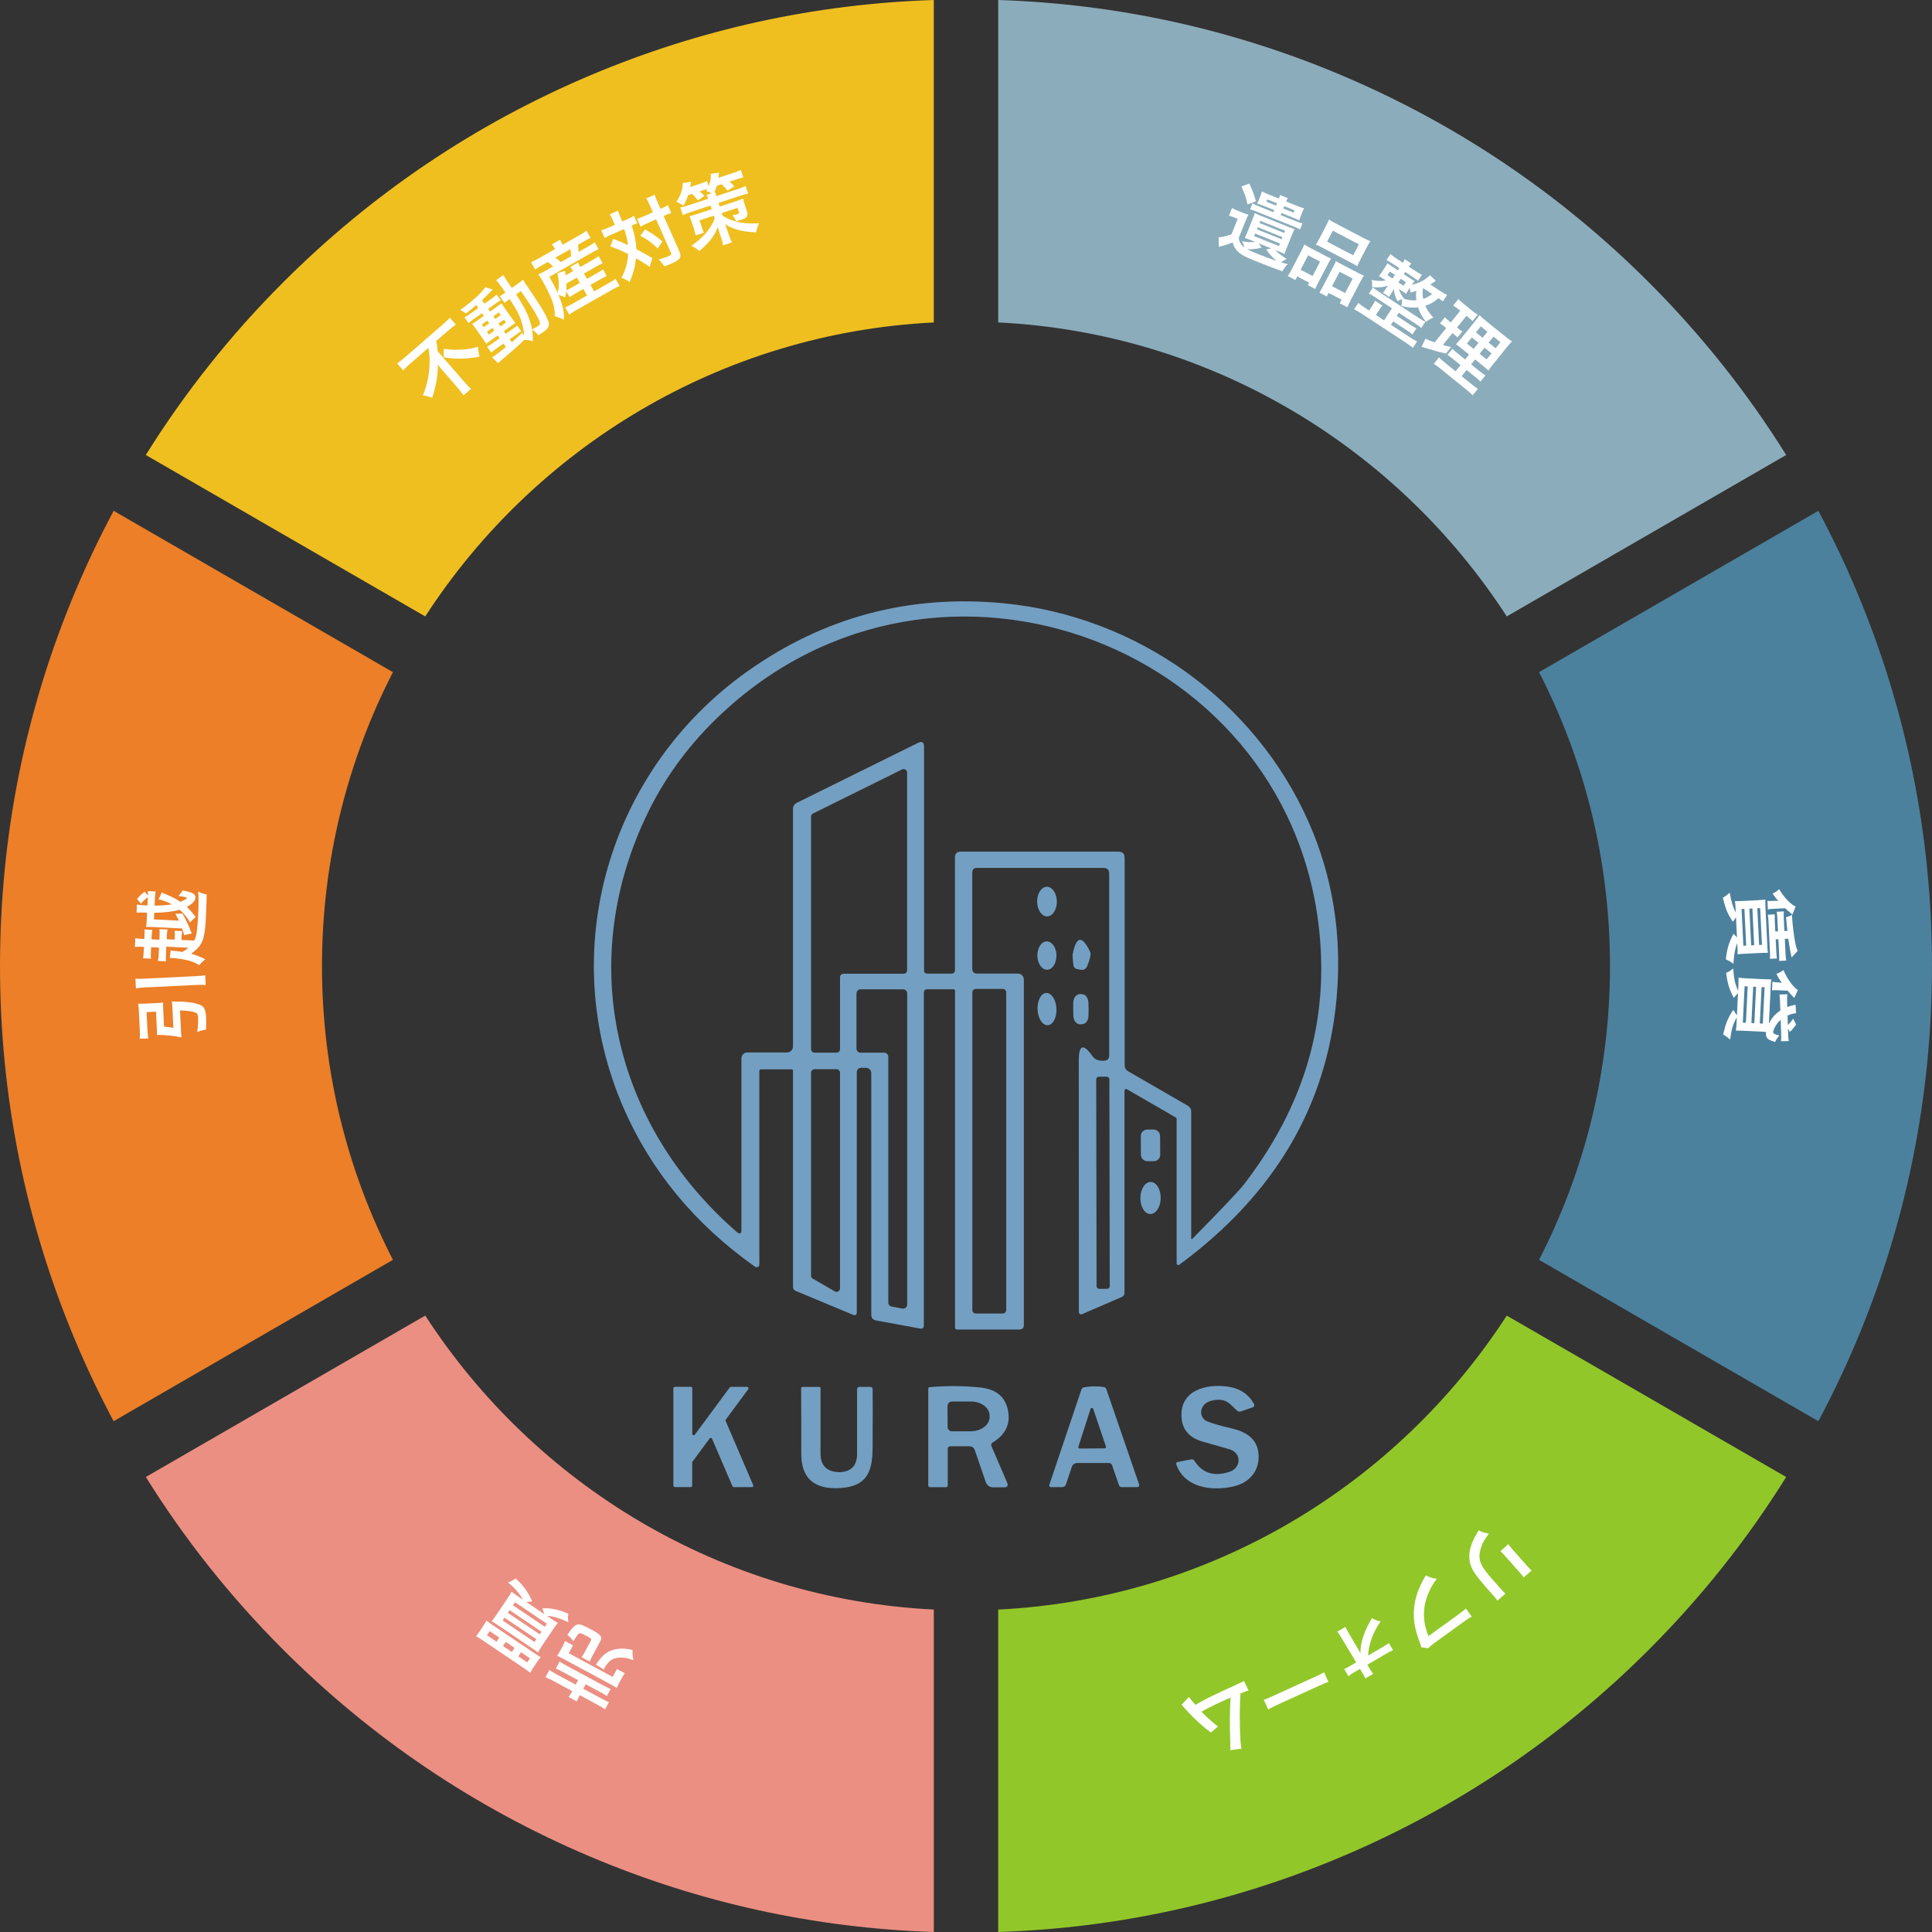 <?xml version="1.0" encoding="UTF-8"?><svg id="infographic01" xmlns="http://www.w3.org/2000/svg" width="1200" height="1200" viewBox="0 0 1200 1200"><rect x="0" y="0" width="1200" height="1200" fill="#333333" stroke="none"/><path d="M935.87,382.87l173.55-100.26c-24.07-38.65-52.54-74.47-85.16-107.11-55.07-55.1-119.23-98.37-190.69-128.62C765.65,18.14,693.9,2.4,620,0v200.27c132.32,6.55,247.93,77.74,315.87,182.59Z" style="fill:#8bacbb;"/><path d="M1000,600c0,65.7-15.91,127.75-44.07,182.51l173.49,100.22c8.5-15.93,16.3-32.27,23.38-49.02,31.31-74.08,47.19-152.71,47.19-233.71s-15.88-159.63-47.19-233.71c-7.08-16.75-14.89-33.09-23.38-49.02l-173.49,100.22c28.16,54.76,44.07,116.81,44.07,182.51Z" style="fill:#4c819e;"/><path d="M580,200.27V0c-73.9,2.4-145.65,18.14-213.58,46.88-71.46,30.24-135.62,73.51-190.69,128.62-32.62,32.64-61.09,68.47-85.16,107.11l173.55,100.26c67.94-104.85,183.55-176.04,315.87-182.59Z" style="fill:#efbf20;"/><path d="M200,600c0-65.7,15.91-127.75,44.07-182.51l-173.49-100.22c-8.5,15.93-16.3,32.27-23.38,49.02C15.88,440.37,0,519,0,600s15.88,159.63,47.19,233.71c7.08,16.75,14.89,33.09,23.38,49.02l173.49-100.22c-28.16-54.76-44.07-116.81-44.07-182.51Z" style="fill:#ec7f27;"/><path d="M620,999.73v200.27c73.9-2.4,145.65-18.14,213.58-46.88,71.46-30.24,135.62-73.51,190.69-128.61,32.62-32.64,61.09-68.47,85.16-107.11l-173.55-100.26c-67.94,104.85-183.55,176.04-315.87,182.59Z" style="fill:#92c729;"/><path d="M264.13,817.13l-173.55,100.26c24.07,38.65,52.54,74.47,85.16,107.11,55.07,55.1,119.23,98.37,190.69,128.61,67.92,28.75,139.68,44.48,213.58,46.88v-200.27c-132.32-6.55-247.93-77.74-315.87-182.59Z" style="fill:#eb8f82;"/><path d="M157.25,367.34c-36.56,69.5-57.25,148.66-57.25,232.66s20.69,163.16,57.25,232.66" style="fill:none;"/><path d="M177.29,867.3c85.29,134.75,233.15,225.91,402.71,232.59" style="fill:none;"/><path d="M1022.71,332.7c-85.29-134.75-233.15-225.91-402.71-232.59" style="fill:none;"/><path d="M1042.75,832.66c36.56-69.5,57.25-148.66,57.25-232.66s-20.69-163.16-57.25-232.66" style="fill:none;"/><path d="M580,100.12c-169.56,6.67-317.43,97.84-402.71,232.59" style="fill:none;"/><path d="M620,1099.88c169.56-6.67,317.43-97.84,402.71-232.59" style="fill:none;"/><path d="M84.12,607.84c1.74.16,2.84.15,5.34.03l31.88-1.55c2.88-.14,4.22-.25,6.12-.59l.3,6.09c-2.03-.14-3.37-.17-6.15-.04l-31.88,1.55c-2.49.12-3.45.22-5.31.6l-.3-6.09ZM107.1,625.95c-.08-1.73-.18-2.78-.38-3.92.96.05,1.3.08,2.55.07,6.58-.03,12.1.71,15.14,2.1,2.46,1.08,3.37,3.11,3.6,7.71.11,2.25.08,4.52-.06,7.6-2.19.35-3.33.69-5.4,1.51.45-3.68.6-6.38.48-8.92-.09-1.87-.42-2.67-1.35-3.06-1.96-.87-5.01-1.29-9.87-1.44l.64,13.24c.07,1.34.17,2.44.32,3.54-4.91-1.06-10.7-1.64-15.36-1.56.09-1.06.09-2.07,0-3.75l-.52-10.7-5.85.28.55,11.27c.09,1.78.26,3.45.53,5.02l-5.32.26c.12-1.45.13-3.18.04-5.1l-.59-12.04c-.09-1.87-.21-3.31-.42-4.64,1.2.04,2.31.03,3.89-.04l7.86-.38c1.58-.08,2.59-.17,3.73-.33-.04,1.2-.01,2.74.06,4.28l.52,10.7c2.08.19,3.72.4,5.8.73l-.6-12.42Z" style="fill:#fff;"/><path d="M103.3,587.98l-.22,4.61c-.1,2.16-.11,3.26.07,4.52l-5.08-.25c.3-1.19.4-2.29.51-4.5l.18-3.79-4.89-.24-.14,2.88c-.09,1.87-.1,2.98.03,4.23l-4.94-.24c.25-1.19.34-1.96.45-4.21l.14-2.88-1.29-.06c-2.11-.1-3.12-.06-4.33.08l.26-5.42c1.19.25,2.19.35,4.3.45l1.29.06.08-1.63c.12-2.4.1-3.12-.03-4.28l4.94.24c-.25,1.24-.35,2.24-.45,4.26l-.08,1.63,4.89.24.1-2.11c.11-2.21.11-3.26-.07-4.48l5.08.25c-.3,1.24-.4,2.29-.5,4.45l-.08,1.58,4.94.24.08-1.58c.09-1.77.08-2.64-.05-3.9l4.75.23c-.3,1.14-.39,2.1-.48,3.87l-.08,1.58,7.91.39c.95-1.73,1.29-2.87,1.67-5.64.3-2.15.68-7.08.85-10.49.26-5.32.28-10.71.02-14.23,2.26,1.02,3.3,1.36,5.25,1.7-.03,3.56-.2,7.97-.54,14.98-.38,7.72-1.11,11.87-2.49,14.69s-3.46,4.98-6.69,7.13c2.89.81,6.05,2.03,8.82,3.46-2,1.68-2.56,2.18-3.64,3.67-2.33-1.41-4.69-2.34-7.54-3.06-2.8-.67-6.62-1.24-9.16-1.36-.62-.03-.96-.05-1.68.01l.52-4.69c.76.13.81.14,3.16.35,1.34.11,2.25.25,4.15.54,1.33-.75,2.57-1.56,3.68-2.61l-13.66-.67ZM100.47,554.28c.75.37,1.22.59,2.44,1.13,4.15,1.69,6.21,2.75,9.09,4.72,2.85-1.21,4.08-1.92,4.1-2.35s-2.02-.92-5.41-1.32c1.35-1.18,2.02-2.07,2.67-3.43,3,.58,4.04.87,5.51,1.42,1.79.76,2.61,1.71,2.54,3.1-.1,1.97-1.97,3.94-5.37,5.75,2.16,2.08,3.34,3.43,5.51,6.33q-.5.46-1.75,1.5c-.45.36-.91.87-1.72,1.84-2.09-3.42-3.91-5.62-6.53-7.92-4.05,1.2-9.27,1.81-15.76,1.88l-.2,4.13,15.53.76c-.65-1.38-1.05-2.12-2.2-4.24l4.38-.17c2.04,3.51,3.43,6.47,4.98,10.34.43,1.08.6,1.47.86,2.06l-4.81,1.02c-.15-.97-.32-1.41-1.24-4.15l-17.64-.86c-2.11-.1-3.17-.11-4.71-.04.21-1.34.31-2.48.43-4.84l.2-4.08c-.86-.04-1.54-.03-1.97-.05-2.5-.07-3.03-.05-4.61.02l.25-5.04c1.28.3,2.53.41,5.16.54.29.01.77.04,1.39.07l.25-5.13c-1.59,1.12-2.85,2.36-4.33,4.02l-2.41-2.91c1.89-2.22,2.84-3.08,4.74-4.58l2.04,2.46c.05-1.1,0-2.02-.06-2.79l4.84.24c-.26,1.33-.36,2.48-.44,4.16l-.22,4.61c3.94,0,8.23-.32,10.8-.77-2.43-1.32-5.74-2.59-8.3-3.15l1.99-4.28Z" style="fill:#fff;"/><path d="M359.84,1053.42c-.82,1.52-1.16,2.26-1.54,3.37l-5.16-2.78c.67-.73,1.16-1.55,2.01-3.12l.27-.51-11.41-6.15c-2.32-1.25-4.02-2.06-5.21-2.48l2.41-4.48c1.24.83,2.63,1.69,4.83,2.88l11.54,6.22,1.5-2.79-9.43-5.08c-2.16-1.16-3.24-1.69-4.43-2.11l2.35-4.36c1.11.77,2.11,1.35,4.22,2.49l23.12,12.46c1.99,1.07,3.07,1.6,4.36,2.13l-2.34,4.36c-1.01-.76-2.04-1.37-4.16-2.51l-9-4.85-1.5,2.79,10.86,5.85c2.24,1.21,3.57,1.87,5.1,2.48l-2.41,4.48c-1.01-.76-2.61-1.73-4.98-3.01l-10.74-5.79-.27.51ZM388.07,1039.28c-.69.88-1.24,1.79-1.85,2.93l-1.62,3c-.71,1.31-1.12,2.18-1.52,3.22-1.24-.83-2.36-1.49-4.43-2.61l-27.94-15.06c-2.03-1.09-3.11-1.62-4.66-2.29.6-.82,1.03-1.52,1.79-2.91l1.66-3.09c.68-1.27,1.12-2.18,1.45-3.2l4.95,2.67-2.64,4.91,27.3,14.72,2.64-4.91,4.86,2.62ZM366.94,1019.16c.59-1.1.3-1.47-2.57-3.02-2.96-1.59-3.98-1.93-4.66-1.58s-1.46,1.4-3.58,4.83c-1.05-1.49-2.09-2.6-3.75-3.88,2.64-4.09,4.5-6.03,6.21-6.47,1.47-.41,3.62.37,8.48,2.99,6.42,3.46,7.27,4.63,5.61,7.71l-4.67,8.67c-.93,1.73-1.37,2.65-1.72,3.6l-5.07-2.73c.69-.88,1.14-1.62,1.99-3.18l3.73-6.94ZM370.12,1033.92c.4-.44.6-.71,1.23-1.68,2.54-3.81,5.78-6.38,9.31-7.47,2.02-.6,4.56-.87,6.85-.78,1.44.07,2.7.25,5.43.85-.16,2.53-.03,3.91.52,6.33-2.83-1.03-4.36-1.42-6.63-1.56-3.69-.24-6.27.5-8.28,2.31-1,.94-2.18,2.43-2.82,3.61-.2.38-.44.91-.6,1.42l-5.02-3.03Z" style="fill:#fff;"/><path d="M300.14,1009.93c1.02-1.51,1.52-2.34,2.01-3.33.9.72,1.91,1.46,4.1,2.94l25.39,17.12c1.99,1.34,3.29,2.16,4.22,2.67-.83.89-1.38,1.62-2.37,3.09l-2.09,3.11c-.99,1.47-1.46,2.26-2.05,3.48-1.07-.9-2.16-1.69-4.39-3.19l-24.71-16.67c-2.23-1.5-3.41-2.24-4.6-2.87.84-.99,1.37-1.68,2.41-3.24l2.09-3.11ZM304.18,1013.13l-1.72,2.55,5.93,4,1.72-2.55-5.93-4ZM342.11,1005.29c1.71,1.15,2.93,1.92,4.4,2.74-.87,1.03-1.86,2.33-3.36,4.56l-6.17,9.16c-1.34,1.99-2.15,3.36-2.83,4.63-1.18-.91-1.99-1.52-4.1-2.94l-20.18-13.61c-2.31-1.56-3.29-2.16-4.46-2.83,1-1.23,1.77-2.28,3.22-4.43l6.25-9.28c1.5-2.23,2.4-3.65,2.9-4.65,1.23,1,2.4,1.85,4.11,3l2.94,1.99c-1.78-3.46-4.78-6.99-9.29-10.78,1.72-.58,2.76-1.09,4.75-2.41,3.17,2.95,4.62,4.57,6.46,7.25,1.78,2.59,2.64,4.16,3.85,7l-3.7.34,11.14,7.52-1.15-3.62c2.98-.13,4.63,0,7.52.61,3.2.66,5.24,1.33,8.64,2.82-.39,1.7-.4,3.09-.01,5.26-5.56-2.65-9.96-3.94-13.24-3.89l2.31,1.56ZM333.16,1018.13l-19.78-13.34-1.18,1.75,19.78,13.34,1.18-1.75ZM312.42,1022.38l5.49,3.7,1.72-2.55-5.49-3.7-1.72,2.55ZM336.33,1013.44l-19.78-13.34-1.13,1.67,19.78,13.34,1.13-1.67ZM339.65,1008.5l-19.78-13.34-1.29,1.91,19.78,13.34,1.29-1.91ZM321.93,1028.8l5.53,3.73,1.72-2.55-5.53-3.73-1.72,2.55Z" style="fill:#fff;"/><path d="M769.43,147.77c.42,2.81,1.25,4.23,3.52,5.92-.45-1.58-.8-2.39-1.5-3.86,3.22.62,5.29.73,8.11.41l-2.54-1.02c-1.47-.59-2.18-.88-3.88-1.41.57-1.17.98-2.04,1.53-3.42l3.42-8.51c.66-1.65.96-2.51,1.26-3.53,1.42.72,1.86.9,3.82,1.69l17.01,6.84c1.78.72,2.69,1.03,3.88,1.41-.46.9-.9,1.86-1.53,3.42l-3.38,8.42c-.66,1.65-.98,2.56-1.3,3.62-1.52-.72-2.26-1.07-3.69-1.64l-2-.81c2.03,2.16,3.96,3.66,7.04,5.52-1.28.62-2.29,1.2-3.53,2.1,1.17.31,1.76.5,4.19,1.17-1.54,1.5-1.98,2.1-3.34,4.45-4.7-1.68-10.49-3.91-16.23-6.22-7.79-3.13-9.99-4.38-12.15-6.85-1.24-1.43-1.95-2.75-2.53-4.9-3.09,1.24-3.44,1.36-8.56,2.77l-.14-5.96c1.87-.02,5-.73,7.97-1.82l3.87-9.63-2.32-.93c-1.25-.5-1.93-.73-3.12-1l1.93-4.81c1.09.64,1.78.97,3.52,1.67l3.21,1.29c1.6.64,2.29.87,3.46,1.18-.65,1.24-1.04,2.07-2.13,4.79l-3.87,9.63ZM775.95,114.01c2.13,4.48,2.82,6.36,4.11,11.02l-5.18,1.95c-1.04-4.61-1.74-6.5-3.82-11.11l4.89-1.86ZM783.54,153.86c-3.32.79-5.9,1.04-8.82.96,1.71.9,3.23,1.61,5.33,2.45,3.56,1.43,9.45,3.65,12.91,4.83-2.56-2.12-4.05-3.7-6.52-7.07l3.01-.81-7.62-3.06,1.71,2.71ZM806.16,128.07c1.51.61,2.87,1.1,3.86,1.34-.47.79-.8,1.49-1.31,2.74l-.75,1.87c-.48,1.2-.76,2.02-.95,2.88-1.12-.55-2.13-1.01-3.78-1.67l-7.26-2.92-.52,1.29,9.4,3.78c2,.81,3.05,1.17,4.1,1.39l-1.5,3.74c-1-.61-2-1.06-3.92-1.83l-22.98-9.24c-1.87-.75-2.96-1.14-4.1-1.39l1.5-3.74c.91.57,1.96,1.05,3.92,1.83l9.09,3.65.52-1.29-6.73-2.7c-1.56-.63-2.78-1.07-3.93-1.42.38-.68.76-1.51,1.28-2.8l.75-1.87c.45-1.11.67-1.8.93-2.83.88.51,2.16,1.07,3.67,1.68l6.9,2.78c.37-1.04.53-1.44.68-2.21l4.85,1.95c-.4.61-.56,1.02-1.04,2.07l7.3,2.94ZM778.98,146.65l15.41,6.2.64-1.6-15.41-6.2-.64,1.6ZM780.68,142.41l15.41,6.2.52-1.29-15.41-6.2-.52,1.29ZM782.26,138.49l15.41,6.2.54-1.34-15.41-6.2-.54,1.34ZM787.16,123.85l-.57,1.43,6.01,2.42.57-1.43-6.01-2.42ZM797.1,129.5l6.37,2.56.57-1.43-6.37-2.56-.57,1.43Z" style="fill:#fff;"/><path d="M808.18,156.03c.8-1.53,1.45-2.87,1.96-4.18,1.21.79,2.29,1.42,4.04,2.33l9.32,4.87c1.23.64,2.19,1.09,3.26,1.54-.59.83-.93,1.47-2.06,3.64l-5.94,11.36c-.91,1.75-1.47,2.92-1.83,3.92l-4.59-2.4.8-1.53-7.4-3.87-1.16,2.21-4.72-2.47c.81-1.15,1.46-2.27,2.61-4.49l5.71-10.94ZM807.84,167.56l7.44,3.89,4.69-8.98-7.45-3.89-4.69,8.98ZM823.64,140.22c.8-1.53,1.36-2.7,1.81-3.88,1.19.84,2.4,1.53,4.7,2.73l16.04,8.39c2.38,1.25,3.77,1.92,4.96,2.32-.68,1-1.28,2.04-2.13,3.66l-4.11,7.87c-.91,1.75-1.42,2.83-1.9,4.05-1.25-.82-2.08-1.3-4.34-2.48l-16.85-8.81c-2.21-1.16-3.17-1.6-4.51-2.14.75-1.13,1.39-2.25,2.22-3.83l4.11-7.87ZM843.24,169.38c1.74.91,2.75,1.38,3.88,1.81-.75,1.13-1.39,2.25-2.3,4l-5.74,10.98c-1.2,2.3-1.74,3.43-2.17,4.67l-4.76-2.49,1.16-2.21-8.08-4.23-1.16,2.21-4.55-2.38c.71-1.15,1.19-1.98,2.11-3.72l6.43-12.3c1-1.92,1.36-2.6,1.74-3.54.93.6,1.81,1.11,3.08,1.77l10.38,5.43ZM824.28,150.09l16.21,8.48,3.56-6.81-16.21-8.48-3.56,6.81ZM827.37,177.77l8.12,4.25,4.69-8.98-8.13-4.25-4.69,8.98Z" style="fill:#fff;"/><path d="M864.57,191.48l-10.11-6.64c-1.97-1.29-3-1.91-4.2-2.53l2.5-3.81c1.02.9,1.92,1.54,3.96,2.89l24.28,15.94c2.21,1.45,3.08,1.96,4.3,2.54l-2.5,3.81c-1.12-.91-2.02-1.56-4.07-2.9l-9.91-6.51-1.26,1.93,8.43,5.53c1.81,1.19,2.63,1.67,3.78,2.2l-2.5,3.81c-.98-.87-1.92-1.54-3.52-2.6l-8.43-5.53-1.4,2.13,11.56,7.59c1.97,1.29,3.46,2.16,4.69,2.74l-2.61,3.98c-1.38-1.14-2.65-2.09-4.38-3.22l-27.45-18.02c-1.69-1.11-3.14-1.95-4.65-2.71l2.61-3.97c.94.85,2.53,2.01,4.34,3.19l2.37,1.55,2.13-3.25c.79-1.2,1.17-1.87,1.56-2.82l4.58,3c-.7.8-1.19,1.46-1.92,2.58l-2.13,3.25,5.06,3.32,4.9-7.47ZM896.2,187.2c-.79-.63-1.33-1.04-2.66-1.98-3.67,2.88-5.1,3.66-8.25,4.7,1.02,2.39,2.36,4.37,4.97,7.4-1.86.73-2.76,1.23-4.55,2.64-2.49-3.3-3.84-5.79-4.94-9.1-3.55.43-6.27.19-10.26-.82.29-1.59.34-2.88.26-4.25-1.13.41-1.54.6-2.71,1.33-1.45-2.79-2.21-5.3-2.3-7.6-.16.24-.26.4-.32.48q-.2.39-.83,1.52l-.68,1.04c-.47.72-.72,1.19-1.04,1.85l-3.97-2.61c.54-.56.74-.78,1.32-1.66l.71-1.08c.29-.44.72-1.02,1.26-1.75-2.79,1.1-5.91,1.4-10.02,1,.12-1.93.1-2.69-.23-4.46,3.35.76,5.86.86,8.76.3l-1.12-.74c-1.69-1.11-2.17-1.42-3.13-1.88.66-.83,1.2-1.57,1.86-2.57l1.87-2.85c.79-1.2,1.12-1.79,1.57-2.65.79.63,1.33,1.04,3.09,2.2l3.41,2.24.9-1.37-4.29-2.82c-1.57-1.03-2.75-1.75-3.7-2.14l2.45-3.73c.88.75,1.96,1.57,3.44,2.55l4.29,2.82c.64-1.07.89-1.54,1.17-2.22l4.05,2.66c-.53.63-.86,1.05-1.53,1.98l4.49,2.95c1.49.98,2.54,1.55,3.62,2.09l-2.42,3.69c-.35-.34-1.45-1.12-3.31-2.4l-4.62-3.03-.89,1.37,3.45,2.27c1.77,1.16,2.39,1.51,3.25,1.96-.55.67-.91,1.13-1.73,2.37,4.39-.91,8.54-3.13,11.25-5.94l3.69,3.4c-1.72,1.22-2.36,1.67-3.43,2.34l6.34,4.16c1.44.95,2.7,1.66,4.09,2.34l-2.63,4.02ZM863.28,168.68l-1.47,2.25,3.13,2.06,1.47-2.25-3.13-2.06ZM868.58,175.38l3.21,2.11,1.47-2.25-3.21-2.11-1.47,2.25ZM871.65,185.5c3.24.92,5.45,1.23,8.12,1.02-.31-2.16-.33-3.61-.07-5.85-1.69.56-2.18.69-3.71,1.01-.05-1.24-.08-1.72-.35-2.87l-.68,1.04c-.76,1.16-1.2,1.91-1.59,2.69-.63-.53-1.15-.87-2.96-2.06l-1.57-1.03c.67,2.22,1.46,3.72,3.17,5.93l-.36.11ZM883.89,179c-.42,2.65-.4,4.11.1,6.67,2.2-.74,3.32-1.38,5.49-3.12l-5.5-3.61-.09.05Z" style="fill:#fff;"/><path d="M905.55,191.86c-1.2-.97-1.9-1.47-2.95-2.08l3.26-4.03c.78.87,1.69,1.73,3.22,2.97l5.26,4.26c1.49,1.21,2.42,1.89,3.5,2.46l-3.23,4c-.84-.87-1.6-1.54-2.64-2.38l-1.12-.91-5.88,7.28.86.69c.97.79,1.56,1.2,2.5,1.71l-3.08,3.81c-.66-.72-1.37-1.36-2.23-2.05l-.86-.69-5.94,7.36c2.11.6,2.71.77,5.02,1.28l-3.09,4.05c-4.55-1.02-6.51-1.56-14.2-3.89l-.99-.3,2.4-5.04c1.48.76,2.48,1.14,5.74,2.29l7.18-8.89-1.23-1c-1.08-.88-1.71-1.32-2.69-1.87l3.11-3.85c.78.87,1.3,1.36,2.46,2.3l1.16.94,5.88-7.28-1.42-1.15ZM907.18,226.76l-4.14-3.35c-2.13-1.72-2.94-2.32-4-2.99l3.08-3.81c.81.9,1.53,1.54,3.7,3.3l4.18,3.38,2.47-3.06-3.55-2.87c-2.5-2.02-3.39-2.68-4.57-3.51q.77-.8,3.89-4.51l6.82-8.44c2.05-2.54,3.01-3.8,3.86-5.16,1.3,1.3,2.46,2.3,4.89,4.26l10.31,8.33c2.76,2.23,3.91,3.1,4.97,3.71-.99.99-2.44,2.72-4.28,5l-6.42,7.96c-2.11,2.62-3.13,3.95-3.89,5.13-1.14-1.11-1.74-1.59-3.98-3.4l-4.29-3.47-2.47,3.06,4.78,3.86c2.05,1.66,2.91,2.29,4.11,3.01l-3.11,3.85c-.96-1.02-1.87-1.82-3.77-3.36l-4.82-3.89-3.11,3.85,6.01,4.86c1.98,1.6,2.98,2.35,4.11,3.01l-3.23,4c-1.07-1.12-2.05-1.97-4.07-3.6l-15.72-12.71c-1.98-1.6-2.98-2.35-4.37-3.22l3.23-4c.89.96,1.68,1.67,3.62,3.24l6.68,5.4,3.11-3.85ZM914.19,209.59l-3.05,3.77,4.14,3.35,3.05-3.77-4.14-3.35ZM919.75,202.71l-3.02,3.74,4.14,3.35,3.02-3.74-4.14-3.35ZM919.03,219.73l4.33,3.5,3.05-3.77-4.33-3.5-3.05,3.77ZM924.61,212.82l4.33,3.5,3.02-3.74-4.33-3.5-3.02,3.74Z" style="fill:#fff;"/><path d="M1078.01,564.47c-.12-2.4-.21-3.31-.38-4.79.72.06,2.45.02,3.84-.04l10.12-.49q3.83-.23,4.93-.38c-.09,1.11-.11,1.74.04,4.85l1.14,23.41c.13,2.69.22,3.5.38,4.79-1.16-.04-2.55-.02-4.66.08l-9.68.47c-2.01.1-3.59.22-4.5.36q.03-.43,0-1.01c.04-1.11,0-1.78-.03-2.64l-.17-3.41c-1.48,4.06-2.02,6.93-2.35,12.9-2.24-1.53-2.43-1.61-4.75-2.7.82-6.77,1.81-10.19,4.75-15.91l2.18,2.25-.61-12.47-1.93,2.79c-3.37-5.08-4.46-7.72-6.25-14.94,1.82-1.05,2.61-1.57,4.27-3.14.94,5.48,2.03,9.09,3.77,12.37l-.12-2.35ZM1081.72,564.62l1.11,22.79,1.77-.09-1.11-22.79-1.77.09ZM1086.57,564.38l1.11,22.79,1.87-.09-1.11-22.79-1.87.09ZM1091.5,564.14l1.11,22.79,1.77-.09-1.11-22.79-1.77.09ZM1113.32,568.03q-.55-.5-2.66-2.23c-.55-.41-1.1-.91-1.86-1.69l-6.95.34c-1.92.09-2.83.19-3.78.42l-.26-5.37c.92.15,1.59.16,3.03.09l1.39-.07c.91-.04,1.49-.02,2.36.08-1.52-1.61-2.03-2.26-3.59-4.59,1.78-.86,2.58-1.38,4.05-2.75,2.99,5.05,6.89,9.23,10.24,10.85l-1.97,4.9ZM1110.16,578.19q-.46-4.5-.8-8.47c1.38-.36,2.32-.74,3.67-1.53.04.82.07,1.44.09,1.82.18,3.79,1.05,10.77,1.84,15.06.51,2.67.92,4.04,1.57,5.55l-3.69,4.07c-.66-2.71-1.65-8.24-2.1-11.63l-2.16.11.44,9.11c.1,2.11.2,3.07.45,4.35l-4.41.21c.09-1.16.08-2.31-.02-4.37l-.44-9.11-1.68.08.37,7.53c.1,2.01.22,3.45.4,4.36l-4.31.21c.08-1.35.08-2.26-.02-4.38l-.91-18.61c-.09-1.87-.27-3.59-.41-4.4l4.31-.21c-.06.82-.07,2.5.02,4.42l.3,6.19,1.68-.08-.38-7.77c-.1-1.97-.21-3.36-.41-4.4l4.41-.21c-.1.92-.11,2.7-.03,4.42l.38,7.77,1.82-.09Z" style="fill:#fff;"/><path d="M1110.6,641.45c.08,2.41.16,3.71.47,5.17l-4.86.1c.08-.72.1-1.01.12-1.58.05-1.06.04-1.78-.02-3.61l-.32-8.14c-1.41,1.33-2.38,2.53-3.33,4.17-.73,1.26-1.29,2.77-1.33,3.54-.02.34.16.68.44.84.65.42,2.07.92,3.45,1.23-1.32,1.47-1.79,2.12-2.65,4.01-2.46-.75-3.69-1.24-4.56-2-.83-.76-1.25-1.89-1.19-3.18,0-.14.02-.48.1-1.05-1.15-.1-2.25-.16-3.64-.23l-9.92-.48c-2.11-.1-4.03-.1-5.14-.06.15-1,.3-3.11.39-5.03l.16-3.26c-2.42,4.31-3.28,7.2-4.18,13.84-1.79-1.63-2.26-1.99-4.31-3.19,1.64-7.04,2.84-9.96,6.27-15.32l2.28,3.48.68-13.91-2.64,3c-2.81-5.43-3.81-8.65-4.77-15.48,2.16-1,2.61-1.27,4.41-2.72.5,6.47,1.05,9.04,3.07,14l.16-3.26c.1-2.01.15-3.98.1-5.09,1,.15,2.87.33,4.79.43l10.55.51c2.25.11,3.65.13,4.99.1-.21,1.38-.25,2.25-.38,4.84l-1.1,22.69c1.66-3.43,3.95-6.06,7.13-8.16l-.21-5.54q-.1-2.99-.36-4.39l4.91-.15c-.07.53-.11,1.29-.15,2.16-.03.62-.02,1.39-.02,2.4l.12,3.37c.88-.34,1.22-.42,2.44-.79.68-.16.78-.2,1.65-.4q.53-.12,1.07-.28l.27,5.35c-1.49.02-3.1.43-5.26,1.38l.19,5.92c1.16-1.1,2.18-2.35,3.37-3.97l1.74,3.69c-1.7,2.37-2.26,3.02-3.87,4.57l-1.19-2.22.11,2.75ZM1083.6,612.58l-1.1,22.59,1.92.09,1.1-22.59-1.92-.09ZM1088.93,612.84l-1.1,22.59,1.82.09,1.1-22.59-1.82-.09ZM1094.15,613.1l-1.1,22.59,1.87.09,1.1-22.59-1.87-.09ZM1100.9,609.72c.81.23,1.62.37,2.57.41l1.25.06c.53.03,1.34.16,2.05.29-1.67-2.29-2.11-2.99-3.38-5.6,1.76-.64,2.95-1.3,4.34-2.34,2.42,5.6,6.11,10.68,8.96,12.41l-2.21,4.89q-.32-.3-.78-.76-.18-.2-1.01-1.06c-.6-.61-1.51-1.66-2.27-2.66l-6.9-.34c-1.1-.05-2.07,0-2.89.1l.26-5.42Z" style="fill:#fff;"/><path d="M255.2,225.49c-1.56,1.35-3.45,3.13-4.78,4.53l-3.71-4.28c1.58-1.11,3.2-2.4,5.01-3.97l23.05-20.03c2.14-1.86,3.6-3.25,4.63-4.41l3.71,4.28c-1.58,1.11-3.34,2.52-4.9,3.88l-7.32,6.36c.5,2.04.67,3.11.92,6.26l16.53,19.04c1.48,1.7,2.84,3.13,4.22,4.35l-4.67,4.06c-1.05-1.5-2.39-3.27-3.71-4.79l-9.44-10.88c-1.13-1.31-1.54-1.78-2.89-3.4.18,2.77-.05,6.02-.69,9.89-.52,2.99-1.27,5.94-2.73,10.77-1.71-.8-3.18-1.18-5.75-1.49,2.53-6.53,3.73-11.96,4.08-18.37.28-4.51.09-7.14-.71-11.22l-10.84,9.42ZM275.69,216.65c3.64.53,6.18.67,9.76.55,4.61-.19,7.81-.68,11.46-1.82.15,2.29.34,3.84.93,6.13-8.21,1.6-14.82,1.68-22.25.38l.1-5.24Z" style="fill:#fff;"/><path d="M295.8,189.47c-2.54,2.15-3.58,3.01-6.4,5.25-1.09-.88-1.9-1.36-3.59-2.16,7.65-5.48,13.8-11.08,15.58-14.22l4.63,1.55c-.32.29-1.48,1.4-1.9,1.88-1.25,1.3-2.99,3-4.76,4.67l1.55,2.2,4.07-2.89c1.84-1.31,2.71-1.98,3.5-2.78l2.53,3.57c-.67.3-1.21.62-2.93,1.84l-4.9,3.47,1.19,1.69,3.88-2.75c1.76-1.25,2.44-1.79,3.21-2.45.5.88.91,1.53,2.32,3.53l3.75,5.29c1.37,1.85,2.24,3,2.64,3.48-.96.56-1.74,1.12-3.58,2.42l-3.64,2.58,1.22,1.72,3.45-2.44c1.96-1.39,2.75-2.01,3.57-2.77l2.61,3.68c-.82.34-1.39.69-2.88,1.75l-4.39,3.11,1.36,1.92c1.9-1.64,3.12-2.74,6.44-5.86l1.19,1.69c-.09-3.7-1.05-7.79-2.66-11.65-1.44-3.28-2.92-5.87-6.31-11.07-1.61,1.14-2.21,1.62-3.14,2.46l-3-4.23c.87-.44,1.56-.87,2.89-1.81l.59-.42c-.65-1.01-1.13-1.67-1.99-2.89-2.3-3.25-2.79-3.85-3.76-4.81l4.5-3.19q.55,1.2,5.24,8.06l3.41-2.42c1.68-1.19,2.6-1.9,3.57-2.77.84,1.52,1.06,1.84,4.94,7.56,6.96,10.25,10.37,16.14,11,19.1.52,2.22-.32,3.7-3.26,5.78-.63.44-2.6,1.73-3.22,2.1-1.3-1.67-2.08-2.35-3.9-3.59.48,2.67.57,4.13.5,7.36-1.68-.63-3.29-.91-5.29-.9-4.81,4.59-7.45,6.93-14.23,12.56-.69.61-1.22,1.1-2.05,1.92l-3.67-3.69c.88-.5,1.23-.75,2.09-1.37,1.76-1.25,2.48-1.82,6.46-5l-1.53-2.16-4.03,2.86c-1.25.89-2.56,1.87-3.53,2.74l-2.61-3.68c1.21-.62,2.06-1.16,3.82-2.41l4-2.83-1.22-1.72-3.41,2.42c-1.76,1.25-2.67,1.96-3.72,2.81-.62-1.04-1.16-1.89-2.52-3.81l-3.58-5.06c-1.3-1.84-1.87-2.56-2.64-3.48,1.15-.7,2.2-1.38,3.92-2.6l3.37-2.39-1.19-1.69-4.78,3.39c-1.65,1.17-2.52,1.84-3.5,2.78l-2.55-3.61c1.17-.59,2.18-1.25,3.78-2.39l4.78-3.39-1.3-1.84ZM299.25,201.57l1.17,1.65,3.41-2.42-1.17-1.65-3.41,2.42ZM302.44,206.08l1.22,1.72,3.41-2.42-1.22-1.72-3.41,2.42ZM307.62,198.11l3.41-2.42-1.17-1.65-3.41,2.42,1.17,1.65ZM310.87,202.69l3.41-2.42-1.22-1.72-3.41,2.42,1.22,1.72ZM320.59,182.85c6.21,9.61,8.53,14.79,9.86,21.74,2.22-1.1,2.86-1.44,3.72-2.05,1.76-1.25,1.7-1.91-.41-5.89-1.2-2.27-2.27-4.04-5.2-8.5q-.93-1.4-3.14-4.6c-.82-1.24-.99-1.48-1.86-2.8l-2.98,2.11Z" style="fill:#fff;"/><path d="M351.69,180.94c-.17,1.26-.28,1.93-.72,3.78-1.52-.74-2.58-1.13-4.06-1.5,2.72,6.52,3.61,10.71,3.34,15.39-2.56-1.3-3.55-1.68-5.66-2.19.04-2.84-.11-4.47-.76-6.86-1.02-3.73-3.22-8.67-6.61-14.64-.95-1.67-1.91-3.17-2.82-4.47,1.72-.76,3-1.43,4.87-2.5l4.3-2.45c-1.3-1.31-1.79-1.69-3.44-2.74l-3.55,2.02c-2.21,1.26-3.06,1.8-4.16,2.59l-2.56-4.51c1.22-.47,2.56-1.13,4.69-2.34l10.22-5.82-.24-.42c-.5-.88-1.03-1.62-1.7-2.51l5.13-2.92c.33.97.68,1.77,1.25,2.77l.24.42,10.22-5.82c2.17-1.24,3.46-2.08,4.57-2.93l2.56,4.51c-1.28.56-2.35,1.12-4.56,2.37l-3.21,1.83c.21,2.31.26,2.89.27,4.55l5.51-3.14c2.25-1.28,3.48-2.04,4.55-2.87l2.42,4.26c-1.43.59-2.62,1.22-4.79,2.45l-25.78,14.68c2.75,4.84,3.64,6.6,5.16,9.94.5-1.83.72-3.39.69-5.59-.04-2.3-.18-3.43-.87-6.58l4.76-1.44q.18,1.28.36,2.78l4.67-2.66c-.74-1.29-1.16-1.94-1.69-2.58l4.76-2.71c.37.95.66,1.56,1.35,2.77l7.51-4.28c2.04-1.16,2.94-1.73,3.89-2.49l2.52,4.42c-1.28.56-2.22,1.04-4.14,2.14l-7.47,4.25,1.88,3.3,6.26-3.56c1.96-1.12,2.69-1.59,3.66-2.3l2.33,4.09c-1.28.56-2.01.93-3.85,1.97l-6.26,3.56,2.3,4.05,9.43-5.37c1.67-.95,2.87-1.75,3.84-2.47l2.54,4.47c-1.35.55-2.65,1.17-4.23,2.08l-23.15,13.18c-1.42.81-2.52,1.49-3.89,2.49l-2.52-4.42c1.14-.43,2.25-1,4.04-2.02l9.55-5.44-2.3-4.05-4.84,2.76c-1.5.86-2.65,1.56-3.74,2.35l-2.07-3.63ZM354.71,159.16c-.03-1.8-.12-2.64-.43-4.45l-9.34,5.32c1.47,1.04,2.1,1.56,3.44,2.74l6.34-3.61ZM351.82,176.11c.05,1.74.06,2.73-.11,4.27.88-.39,1.87-.9,3.62-1.89l4.88-2.78-1.88-3.3-6.51,3.71Z" style="fill:#fff;"/><path d="M380.82,137.15c-.88-1.98-1.35-2.92-2.09-4.01l5.09-2.26c.39,1.24.83,2.47,1.61,4.22l1.09,2.46,3.11-1.38c1.84-.82,2.88-1.33,4.09-2.14l2.08,4.7c-1.09.38-1.68.59-3.48,1.39,1.72,4.7,2.68,9.58,2.92,14.63,4.32,2.28,4.89,2.61,9.95,5.62l-1.75,5.4c-3.25-2.34-4.35-3.06-8.42-5.35-.57,5.35-1.58,9.11-3.92,14.72-2.04-1.41-3.11-1.93-5.15-2.6,2.65-4.91,3.86-9.18,4.22-14.75-3.15-1.65-6.73-3.21-11.04-4.76l1.76-4.67q1.27.49,5.04,2.01c.51.2,1.62.7,4.15,1.89-.39-3.24-1.24-6.81-2.42-10.07l-8.12,3.61c-1.62.72-2.83,1.31-3.98,2.03l-2.12-4.78c1.39-.41,2.75-.91,4.46-1.67l3.99-1.77-1.09-2.46ZM401.94,138.7c-1.89.84-2.92,1.35-4.07,2.07l-2.14-4.83c1.26-.35,2.33-.77,4.26-1.63l5.57-2.48-1.54-3.47c-1.15-2.59-1.86-3.96-2.63-5.09l5.26-2.34c.43,1.44,1,2.97,2.06,5.34l1.54,3.47.53-.23c1.84-.82,2.99-1.43,4.01-2.1l2.18,4.92q-.37.11-1.07.32c-.48.11-1.94.71-3.13,1.23l-.57.25,9.41,21.2c1.01,2.28,1.21,3.09.91,4.17-.37,1.42-1.75,2.56-4.65,3.85-1.8.8-3.44,1.48-5.25,2.13-1.28-2.06-2.08-3.02-3.52-4.27,1.7-.44,4.45-1.34,5.54-1.83,2.37-1.05,2.57-1.3,2.16-2.22l-9.29-20.94-5.57,2.48ZM400.69,142.51c4.71,2.69,6.84,4.16,10.69,7.39l-2.82,4.41c-4.21-3.91-6.78-5.81-10.86-7.89l2.99-3.91Z" style="fill:#fff;"/><path d="M427.43,121.22c-.83,2.55-1.55,4.05-2.98,6.44-1.38-.96-2.67-1.65-4.36-2.35,2.65-3.76,4.07-7.91,3.96-11.62l5.16-.74c-.08.38-.23,1.44-.56,3.22l6.11-2.01c1.78-.59,3.12-1.13,4.33-1.73l1.05,3.19c1.1-2.79,1.52-5.05,1.32-7.66l5.16-.74q-.28,2.22-.41,3.22l8.98-2.96c2.05-.68,3.57-1.28,4.93-1.93l1.55,4.7c-1.47.28-2.81.67-4.86,1.35l-3.74,1.23c1.04.87,2,1.77,3.06,2.84l-4.2,2.75c-1.15-1.49-2.06-2.41-3.73-3.98l-3.01.99c-.54,1.75-.94,2.84-1.58,4.11l.68-.23c.12.82.19,1.2.58,2.54l13.45-4.43c2.33-.77,3.48-1.25,4.77-1.93l1.56,4.74c-1.43.27-2.72.64-4.95,1.38l-13.45,4.43.75,2.28,10.35-3.41c2.26-.8,3.66-1.31,4.18-1.58.19,1.05.54,2.25,1.06,3.85l1.41,4.29c.5,1.51.37,2.66-.35,3.4-.52.58-1.52,1.06-3.21,1.61-.82.27-1.93.59-3.24.91-.56-1.38-1.01-2.14-2.22-3.67.96-.16,2.28-.45,2.96-.67.96-.32,1.22-.6.99-1.29l-.87-2.65-9.76,3.21.54,1.64c2.98,2,7.24,3.58,11.37,4.29,3.11.54,6.89.66,11.26.44-1.04,2.37-1.59,3.91-1.8,5.6-3.67-.1-7.51-.56-10.27-1.27-1.74-.39-3.06-.86-5.17-1.73-1.76-.74-2.36-1.04-3.88-2.11.54,1.49.78,2.07,1.19,3.3l1.19,3.45c.92,2.63,1.16,3.21,1.93,4.62l-5.56,1.83c-.22-1.44-.54-2.86-1.05-4.41-.06-.18-.11-.32-.17-.5l-1.14-3.31c-.2-.59-.61-2.02-.91-3.24-1.06,3.08-2.6,5.76-5.03,8.68-1.81,2.17-4.11,4.39-6.41,6.31-1.83-1.57-2.35-1.91-4.95-3.22,2.92-2.02,6.12-4.75,8.28-7.08,1.4-1.57,2.74-3.33,4.01-5.47,1.1-1.73,1.48-2.56,2.19-4.56l-.54-1.64-8.89,2.93,1.32,4.01c.57,1.73.98,2.81,1.4,3.63l-5.11,1.68c-.25-1.23-.58-2.54-1.15-4.27l-1.32-4.01c-.47-1.41-.89-2.54-1.4-3.63,1.14-.22,2.48-.61,4.03-1.12l9.8-3.23-.75-2.28-12.45,4.1c-1.87.62-3.39,1.22-4.76,1.82l-1.56-4.74c1.53-.25,2.89-.6,4.94-1.27l12.45-4.1c-.45-1.22-.65-1.66-1.04-2.39l3.05-1.01c-1.12-.64-2-1.01-3.36-1.47.37-.58.46-.76.72-1.2-.94.21-1.44.37-2.08.59l-2.64.87c1.21,1.07,1.66,1.52,2.95,2.82l-4.05,2.75c-1.53-1.87-2.27-2.74-3.6-4.02l-2.46.81Z" style="fill:#fff;"/><path d="M930.06,994.21c-.65-1.03-.97-1.45-2.78-3.5l-4.3-4.85c-4.93-5.64-7.35-8.88-8.71-11.72-2.14-4.52-2.23-9.25-.34-14.65.95-2.77,2.11-5.08,4.55-8.98,2.21,1.19,3.11,1.48,6.3,2.05-2.92,3.8-4.33,6.4-5.21,9.75-1.4,5.22-.65,8.47,3.16,13.56,1.22,1.67,2.59,3.29,5.14,6.16l3.98,4.49c1.62,1.83,2.33,2.56,3.2,3.26l-4.99,4.43ZM946.4,979.78c-.75-1.13-1.03-1.46-2.72-3.36l-8.79-9.92c-1.59-1.8-2-2.26-2.94-3.03l4.92-4.36c.62.92,1.54,2.1,2.68,3.39l8.75,9.88c1.62,1.83,2.07,2.27,3.01,3.11l-4.92,4.3Z" style="fill:#fff;"/><path d="M882.75,1023.15c-.13-.92-.21-1.27-.61-2.23-3.43-8.84-4.51-15.17-3.82-22.07.71-7.04,2.82-12.89,7.29-20.39,2.61,1.31,3.65,1.69,6.77,2.15-2.63,3.57-4.12,6.18-5.64,10.13-3.22,8.32-3.07,16.56.49,25.49l18.51-13.4c2.61-1.89,3.47-2.57,4.73-3.78l3.66,5.06c-1.68.86-2.53,1.42-5.17,3.33l-17.85,12.92c-2.18,1.58-2.9,2.22-3.88,3.4l-4.47-.61Z" style="fill:#fff;"/><path d="M859.01,1022.87c1.7-.99,2.55-1.54,3.64-2.34l2.61,4.48c-1.24.45-2.01.84-3.88,1.93l-12.07,7.04,1.47,2.53c.87,1.49,1.48,2.36,2.12,3.16l-4.85,2.83c-.43-1.03-.6-1.32-1.69-3.19l-1.64-2.71-3.61,2.1c-1.82,1.06-2.63,1.59-3.59,2.43l-2.61-4.48c1.19-.53,2.05-.97,3.87-2.03l3.57-2.08-9.42-15.69c-.99-1.7-1.56-2.48-2.3-3.38l5.06-2.95c.46,1.07.95,2.01,1.82,3.5l6.08,10.35c.27.46,1.17,2.1,1.46,2.6-.07-1.46-.04-1.98.06-3.15.52-5.59,2.99-12.14,7.06-18.79,2.04,1.2,2.9,1.54,5.34,2.11-2.45,3.43-4.33,6.97-5.65,10.8-1.27,3.63-2.04,7.47-2.09,10.34l9.25-5.39Z" style="fill:#fff;"/><path d="M825.16,1044.74c-2.04.62-2.89.95-7.21,2.92l-23.28,10.63c-4.32,1.97-5.13,2.4-6.94,3.54l-2.77-6.07c1.85-.58,2.33-.8,7.22-3.03l23.19-10.59c4.89-2.23,5.37-2.45,7.02-3.47l2.77,6.07Z" style="fill:#fff;"/><path d="M764.09,1087.08c.16-1.17.17-1.28.07-3.68-.42-12.54-.35-20.99.17-28.98-6.95,2.98-14.48,6.61-18.11,8.77.87.92,1.76,1.73,3.54,3.41,3.29,3.09,4.55,4.13,6.78,5.76l-4.45,3.75c-6.33-4.74-12.93-11.02-18.17-17.3l4.52-4.74q1.23,1.66,4.1,4.89.54-.34,1.51-.92c4.26-2.52,11.48-6.05,24.62-12,2.47-1.1,3.12-1.42,3.95-1.96l2.91,5.86q-.64.22-1.18.4c-.91.31-1.98.73-3.86,1.47-.46,6.55-.52,12.31-.35,20.57.14,7.41.38,10.93.97,13.73l-7.02.97Z" style="fill:#fff;"/><path d="M453.95,861.42h10.14c.69,0,1.13.82.69,1.39l-13.97,18.91c-.21.26-.23.59-.1.87l17.12,39.87c.23.57-.18,1.21-.82,1.21h-11.27c-.33,0-.64-.21-.8-.54l-12.68-29.52c-.26-.62-1.1-.69-1.49-.15l-10.65,14.41c-.13.15-.18.33-.18.51v14.39c0,.49-.39.87-.87.87h-9.96c-.49,0-.87-.39-.87-.87v-60.52c0-.49.39-.87.87-.87h10.01c.49,0,.87.39.87.87v28.36c0,.85,1.08,1.18,1.57.51l21.69-29.34c.15-.23.41-.36.69-.36h0Z" style="fill:#739fc2;"/><path d="M521.6,914.39c7.16-.33,10.73-4.11,10.73-11.28v-40.28c0-.77.64-1.41,1.44-1.41h6.8c.95,0,1.41.46,1.44,1.39.1,6.19.1,18.47-.03,36.86-.08,15.03-4.03,23.56-20.03,24.58-16.25,1.05-24.34-6.09-24.26-21.42.03-13.07,0-26.59-.1-40.48,0-.62.31-.92.92-.92h10.19c.64,0,.95.31.95.92v40.46c0,7.4,3.75,11.25,11.27,11.58.13.03.36.03.67,0h0Z" style="fill:#739fc2;"/><path d="M615.84,898.31l9.68,22.5c.85,2,.21,3.01-1.98,3.01h-6.52c-2.41,0-4-1.16-4.8-3.44l-6.78-19.75c-.49-1.41-1.8-2.34-3.29-2.34h-11.68c-1.21,0-1.82.62-1.82,1.82v22.58c0,.57-.46,1.03-1.03,1.03h-9.78c-.85,0-1.28-.41-1.28-1.26v-60.03c0-.44.33-.8.8-.85,10.32-.9,20.59-.85,30.78.13,9.09.87,15.94,4.52,17.92,14.21,1.72,8.45-1.44,15.13-9.47,20.04-.92.57-1.18,1.36-.74,2.36M588.53,873.24l.05,13.1c0,1.49,1.21,2.7,2.7,2.67l11.71-.03c6.47-.03,11.68-3.96,11.66-8.81v-.98c-.03-4.83-5.26-8.73-11.71-8.71l-11.71.03c-1.49.03-2.7,1.23-2.7,2.72h0Z" style="fill:#739fc2;"/><path d="M688.65,908.69h-19.56c-1.51,0-2.88.98-3.36,2.41l-3.62,10.79c-.41,1.21-1.26,1.8-2.52,1.8h-6.52c-1.21,0-1.62-.57-1.23-1.72l19.82-58.8c.28-.87.87-1.39,1.77-1.54,4.03-.69,8.04-.74,12.02-.15.9.13,1.46.62,1.75,1.46l20.21,58.77c.44,1.31-.03,1.98-1.41,1.98h-9.27c-.87,0-1.46-.46-1.8-1.41l-4.13-12.07c-.36-1-1.08-1.52-2.13-1.52M669.81,898.57c-.18.57.23,1.16.82,1.13l15.46-.1c.62,0,1.03-.59.82-1.16l-7.88-23.35c-.26-.8-1.39-.8-1.67,0l-7.55,23.48h0Z" style="fill:#739fc2;"/><path d="M763.93,914.08c6.62-2.29,7.47-11.02.41-13.69-.39-.15-6.11-1.8-17.18-4.91-8.09-2.29-12.48-7.04-13.22-14.31-1.75-17.65,15.25-21.89,28.88-19.88,7.34,1.05,12.71,4.68,16.1,10.81.41.74.05,1.7-.74,1.98l-7.52,2.59c-.74.26-1.57.1-2.18-.41-4.62-4.01-6.19-7.58-13.76-6.68-4.42.51-7.19,2.36-8.34,5.57-1.1,3.13.49,6.58,3.59,7.76,4.01,1.52,8.68,2.85,14.04,4.03,9.47,2.13,17.05,6.27,17.71,16.49.67,10.66-6.16,17.85-16.2,19.98-12.97,2.77-29.78.69-34.86-13.77-.28-.87-.03-1.39.82-1.57l8.32-1.62c.92-.18,1.64.15,2.18.98,4.95,7.73,12.27,9.94,21.95,6.63h0Z" style="fill:#739fc2;"/><path d="M573.82,616.62v206.5c0,1.66-.83,2.36-2.42,2.04l-27.18-4.98c-2.04-.38-3.06-1.6-3.06-3.64v-150c0-1.85-1.47-3.32-3.32-3.32h-2.61c-2.04,0-3.06,1.02-3.06,3v149.24c0,1.02-1.02,1.72-1.98,1.34l-35.85-14.94c-1.21-.45-1.79-1.34-1.79-2.62v-134.17c0-.57-.32-.89-.89-.89h-18.88c-.76,0-1.15.38-1.15,1.15v120.13c0,1.34-1.53,2.17-2.68,1.34-37.26-26.43-64.43-59.24-81.59-98.49-42.55-97.6-9.51-209.94,76.81-271.28,47.65-33.83,100.8-47.94,159.3-42.32,82.55,7.98,156.11,60.45,189.41,136.03,15.06,34.15,20.8,70.6,17.29,109.41-6.06,66.77-38.6,121.92-97.67,165.39-.7.51-1.66,0-1.66-.83v-89.62c0-.45-.19-.83-.57-1.02l-29.92-17.3c-1.28-.7-1.91-.32-1.91,1.15v125.24c0,1.02-.64,1.98-1.66,2.43l-24.69,10.66c-.96.38-1.98-.26-1.98-1.28l-.06-156.2c0-9.96,2.87-10.85,8.61-2.62,1.4,1.98,3.76,2.87,7.15,2.68,2.1-.13,3.13-1.21,3.13-3.32v-112.79c0-2.43-1.21-3.64-3.64-3.64h-78.47c-1.98,0-2.93.96-2.93,2.94v59.68c0,1.98,1.02,3,3,3h25.33c2.04,0,3.7,1.66,3.7,3.7v214.54c0,1.91-.96,2.87-2.87,2.87h-38.47c-.96,0-1.4-.45-1.4-1.4v-208.92c0-.7-.32-1.02-1.02-1.02h-16.14c-1.47,0-2.17.7-2.17,2.17M698.54,532.87v128.68c0,1.72.7,3,2.17,3.83l37.13,21.45c1.34.83,2.04,1.98,2.04,3.57v78.51c0,.83.32.96.89.38,18.44-18.77,29.09-30,31.96-33.77,33.75-43.79,49.63-91.02,47.78-141.77-6.83-186.13-228.84-277.41-367.21-155.11-21.69,19.15-38.53,40.98-50.59,65.49-45.42,92.62-21.95,193.92,54.74,260.94,2.04,1.79,3.06,1.34,3.06-1.4v-106.34c0-1.98,1.66-3.64,3.64-3.64h24.75c1.98,0,3.64-1.66,3.64-3.7v-147.39c0-1.92.89-3.26,2.62-4.09l75.02-37.09c2.49-1.21,3.76-.45,3.76,2.36v138.83c0,1.4.7,2.11,2.11,2.11h14.86c1.47,0,2.23-.77,2.23-2.23v-69.83c0-2.49,1.21-3.7,3.7-3.7h97.8c2.61,0,3.89,1.28,3.89,3.89M519.59,653.83c1.21,0,2.17-.96,2.17-2.17v-44.68c0-1.21.96-2.17,2.17-2.17h37.32c1.21,0,2.17-.96,2.17-2.17v-122.75c0-1.6-1.66-2.68-3.13-1.98l-55.31,27.38c-.77.32-1.21,1.09-1.21,1.91v144.45c0,1.21.96,2.17,2.17,2.17h13.65M531.97,651.28c0,1.4,1.15,2.55,2.55,2.55h14.67c1.4,0,2.55,1.15,2.55,2.55v152.68c0,1.21.89,2.3,2.11,2.49l6.63,1.21c1.53.32,3-.89,3-2.49v-193.22c0-1.4-1.15-2.55-2.55-2.55h-26.41c-1.4,0-2.55,1.15-2.55,2.55v34.21M624.98,616.36c0-1.15-.96-2.11-2.1-2.11h-16.84c-1.15,0-2.11.96-2.11,2.11v197.37c0,1.15.96,2.11,2.11,2.11h16.84c1.15,0,2.1-.96,2.1-2.11v-197.37M505.94,664.11c-1.21,0-2.17.96-2.17,2.17v126c0,.83.38,1.53,1.08,1.91l13.65,7.92c1.47.83,3.25-.26,3.25-1.92v-133.92c0-1.21-.96-2.17-2.17-2.17h-13.65M689.05,670.42c-.02-.89-.72-1.65-1.66-1.66h-4.85c-.91,0-1.67.77-1.66,1.67l.22,128.43c.01.89.72,1.65,1.66,1.66h4.85c.91,0,1.67-.77,1.66-1.67l-.22-128.43h0Z" style="fill:#739fc2;"/><path d="M650.42,569.19c-3.37.06-6.17-4.02-6.24-9.12-.06-5.05,2.61-9.2,6.01-9.27,3.37-.06,6.17,4.02,6.24,9.12.06,5.05-2.62,9.2-6.01,9.27h0Z" style="fill:#739fc2;"/><path d="M650.42,602.32c-3.29.07-6.04-3.83-6.1-8.69-.06-4.84,2.49-8.86,5.76-8.92,3.3-.07,6.04,3.83,6.1,8.69.07,4.84-2.49,8.86-5.76,8.92h0Z" style="fill:#739fc2;"/><path d="M666.2,592.87c2.3-11.68,5.93-12.19,10.97-1.47.57,1.21-.06,4.09-1.85,8.62-.76,1.85-2.17,2.62-4.15,2.3l-2.3-.45c-1.15-.26-2.04-1.21-2.17-2.36-.45-4.15-.57-6.32-.51-6.64h0Z" style="fill:#739fc2;"/><path d="M650.77,636.78c-3.26.14-6.07-4.2-6.32-9.75-.26-5.5,2.16-10.16,5.41-10.28,3.26-.14,6.07,4.2,6.32,9.75.26,5.5-2.16,10.16-5.41,10.28h0Z" style="fill:#739fc2;"/><path d="M676.15,626.77c0,3.13-.06,5.04-.25,5.75-.57,1.91-1.47,3.06-2.74,3.38-1.15.32-2.04.38-2.61.32-2.04-.32-3.32-1.85-3.83-4.53-.06-.19-.06-1.79-.13-4.85,0-3,0-4.6.06-4.79.45-2.68,1.72-4.21,3.76-4.6.57-.13,1.47,0,2.62.26,1.28.32,2.17,1.47,2.74,3.32.26.7.32,2.62.38,5.74h0Z" style="fill:#739fc2;"/><path d="M720.65,717.18c.02,2.21-1.76,4.06-3.99,4.05l-3.96.03c-2.24-.01-4.02-1.8-4.05-3.99l-.08-11.62c-.02-2.21,1.76-4.06,3.99-4.05l3.95-.03c2.24.01,4.02,1.8,4.05,3.99l.08,11.62h0Z" style="fill:#739fc2;"/><path d="M714.48,754.05c-3.5-.06-6.24-4.53-6.18-10.04.06-5.53,3-9.93,6.45-9.87,3.5.06,6.24,4.53,6.18,10.04-.06,5.53-3,9.93-6.45,9.87h0Z" style="fill:#739fc2;"/></svg>